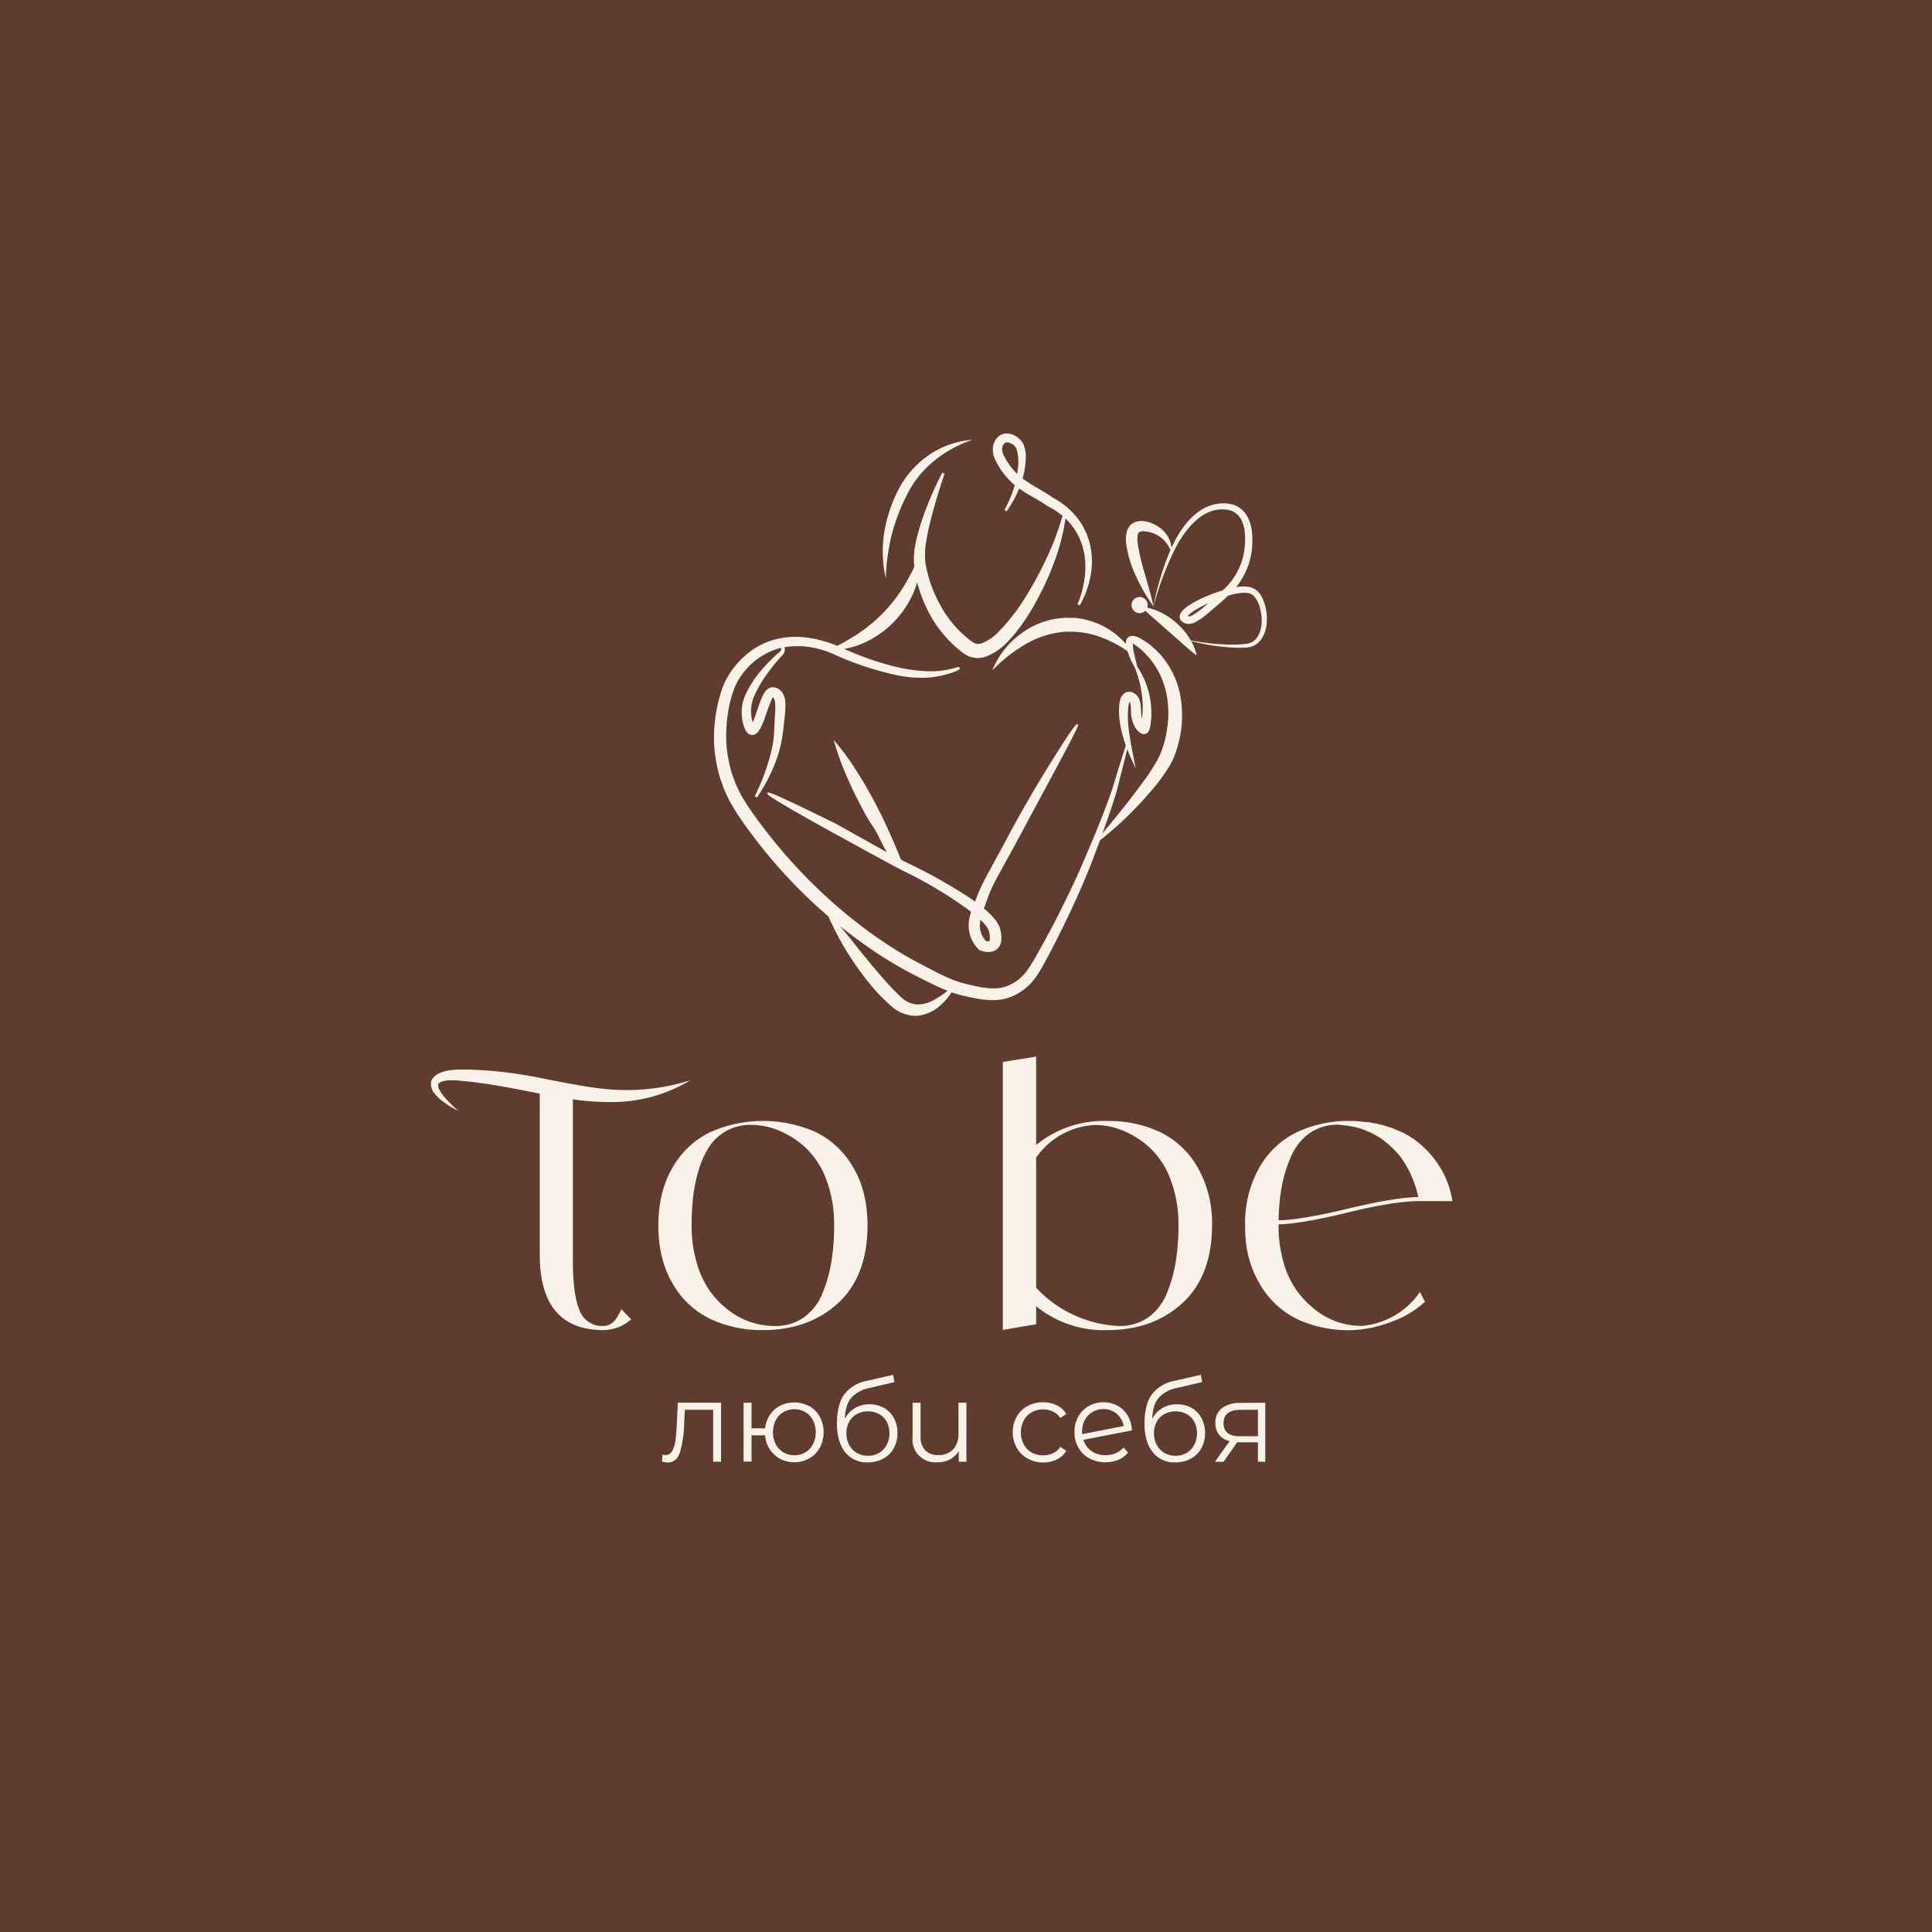 <?xml version="1.0" encoding="UTF-8"?> <svg xmlns="http://www.w3.org/2000/svg" viewBox="0 0 604.13 604.13"><defs><style>.cls-1{fill:#603c2e;}.cls-2{fill:#f9f2e8;}</style></defs><g id="Layer_2" data-name="Layer 2"><g id="Layer_1-2" data-name="Layer 1"><rect class="cls-1" width="604.13" height="604.13"></rect><path class="cls-2" d="M225.47,438.63v18.44H223V440.84h-8.84l-.24,4.56a34.08,34.08,0,0,1-1.33,8.83q-1.07,3.07-3.75,3.08A7,7,0,0,1,207,457l.17-2.14a4.34,4.34,0,0,0,.88.14,2.34,2.34,0,0,0,2.17-1.33,9,9,0,0,0,1-3.29q.25-2,.42-5.19l.32-6.59Z"></path><path class="cls-2" d="M253.07,439.68a8.54,8.54,0,0,1,3.28,3.33,10.44,10.44,0,0,1,0,9.68,8.56,8.56,0,0,1-3.28,3.34,9.11,9.11,0,0,1-4.67,1.21,9.25,9.25,0,0,1-4.46-1.07,8.78,8.78,0,0,1-3.24-3,9.18,9.18,0,0,1-1.45-4.34H235v8.2h-2.49V438.63H235v8h4.24a9.44,9.44,0,0,1,1.53-4.23,8.68,8.68,0,0,1,3.2-2.85,9.85,9.85,0,0,1,9.06.17Zm-1.26,14.48a6.38,6.38,0,0,0,2.4-2.56,8.43,8.43,0,0,0,0-7.5,6.2,6.2,0,0,0-2.4-2.54,6.93,6.93,0,0,0-6.83,0,6.2,6.2,0,0,0-2.4,2.54,8.43,8.43,0,0,0,0,7.5,6.38,6.38,0,0,0,2.4,2.56,6.86,6.86,0,0,0,6.83,0Z"></path><path class="cls-2" d="M276.38,440.23a8,8,0,0,1,3.14,3.19,9.52,9.52,0,0,1,1.12,4.67,9.63,9.63,0,0,1-1.17,4.79,8.31,8.31,0,0,1-3.28,3.24,9.87,9.87,0,0,1-4.84,1.16,8.51,8.51,0,0,1-7.11-3.23c-1.68-2.15-2.53-5.11-2.53-8.9,0-3.95.76-7,2.26-9.08A11.49,11.49,0,0,1,271,431.8l8.27-1.9.42,2.28L272,434a10.17,10.17,0,0,0-5.82,3.1q-1.86,2.24-2,6.57a8.24,8.24,0,0,1,3.12-3.34,8.64,8.64,0,0,1,4.59-1.21A9.12,9.12,0,0,1,276.38,440.23Zm-1.5,14.09a6.39,6.39,0,0,0,2.38-2.51,7.65,7.65,0,0,0,.86-3.65,7.36,7.36,0,0,0-.84-3.57,6,6,0,0,0-2.37-2.4,7.51,7.51,0,0,0-7,0,6.1,6.1,0,0,0-2.38,2.4,7.25,7.25,0,0,0-.86,3.57,7.65,7.65,0,0,0,.86,3.65,6.24,6.24,0,0,0,2.4,2.51,6.87,6.87,0,0,0,3.47.89A6.78,6.78,0,0,0,274.88,454.32Z"></path><path class="cls-2" d="M302.2,438.63v18.44h-2.39V453.7a6.78,6.78,0,0,1-2.7,2.61,8.08,8.08,0,0,1-3.92.93,7.14,7.14,0,0,1-7.82-7.92V438.63h2.49v10.45a6.13,6.13,0,0,0,1.44,4.41,5.42,5.42,0,0,0,4.13,1.51,6.06,6.06,0,0,0,4.6-1.77,6.86,6.86,0,0,0,1.68-4.92v-9.68Z"></path><path class="cls-2" d="M321.28,456.05a8.57,8.57,0,0,1-3.38-3.35,10.16,10.16,0,0,1,0-9.69,8.72,8.72,0,0,1,3.38-3.33,10,10,0,0,1,4.89-1.19,9.46,9.46,0,0,1,4.26.93,7.06,7.06,0,0,1,3,2.72l-1.86,1.26a5.82,5.82,0,0,0-2.31-2,6.82,6.82,0,0,0-3.05-.69,7.17,7.17,0,0,0-3.59.9,6.16,6.16,0,0,0-2.49,2.54,8.3,8.3,0,0,0,0,7.52,6.29,6.29,0,0,0,2.49,2.52,7.16,7.16,0,0,0,3.59.89,7.08,7.08,0,0,0,3.05-.66,5.69,5.69,0,0,0,2.31-2l1.86,1.26a7.09,7.09,0,0,1-3,2.71,9.49,9.49,0,0,1-4.24.93A9.89,9.89,0,0,1,321.28,456.05Z"></path><path class="cls-2" d="M348.86,454.42a6.64,6.64,0,0,0,2.48-1.8l1.4,1.61a7.94,7.94,0,0,1-3.05,2.24,10.16,10.16,0,0,1-4,.77,10.28,10.28,0,0,1-5.05-1.21,8.61,8.61,0,0,1-3.43-3.34,9.54,9.54,0,0,1-1.23-4.84,9.93,9.93,0,0,1,1.17-4.84,8.6,8.6,0,0,1,3.25-3.33,9.24,9.24,0,0,1,4.69-1.19,9,9,0,0,1,4.44,1.12,8.49,8.49,0,0,1,3.15,3.12,9.29,9.29,0,0,1,1.24,4.56l-15.14,2.94a6.54,6.54,0,0,0,2.54,3.52,7.48,7.48,0,0,0,4.4,1.28A8,8,0,0,0,348.86,454.42Zm-7.25-12.9a6.27,6.27,0,0,0-2.38,2.49,7.52,7.52,0,0,0-.86,3.66,7.33,7.33,0,0,0,0,.78l13-2.53a6.41,6.41,0,0,0-2.14-3.8,6.23,6.23,0,0,0-4.21-1.49A6.74,6.74,0,0,0,341.61,441.52Z"></path><path class="cls-2" d="M372.56,440.23a7.88,7.88,0,0,1,3.13,3.19,9.52,9.52,0,0,1,1.13,4.67,9.63,9.63,0,0,1-1.18,4.79,8.18,8.18,0,0,1-3.28,3.24,9.86,9.86,0,0,1-4.83,1.16,8.52,8.52,0,0,1-7.12-3.23c-1.68-2.15-2.52-5.11-2.52-8.9q0-5.92,2.26-9.08a11.47,11.47,0,0,1,7.06-4.27l8.27-1.9.42,2.28L368.12,434a10.17,10.17,0,0,0-5.82,3.1q-1.85,2.24-2,6.57a8.38,8.38,0,0,1,3.12-3.34,8.64,8.64,0,0,1,4.59-1.21A9.15,9.15,0,0,1,372.56,440.23Zm-1.51,14.09a6.26,6.26,0,0,0,2.38-2.51,7.54,7.54,0,0,0,.86-3.65,7.36,7.36,0,0,0-.84-3.57,6,6,0,0,0-2.36-2.4,7.51,7.51,0,0,0-7,0,6,6,0,0,0-2.38,2.4,7.15,7.15,0,0,0-.86,3.57,7.54,7.54,0,0,0,.86,3.65,6.24,6.24,0,0,0,2.4,2.51,6.84,6.84,0,0,0,3.47.89A6.77,6.77,0,0,0,371.05,454.32Z"></path><path class="cls-2" d="M395.64,438.63v18.44h-2.28V451h-6.49l-4.27,6.1h-2.7l4.59-6.45a6.29,6.29,0,0,1-3.29-2,5.66,5.66,0,0,1-1.16-3.65,5.57,5.57,0,0,1,2.1-4.7,9.28,9.28,0,0,1,5.75-1.61Zm-7.85,10.48h5.57v-8.27H388q-5.4,0-5.4,4.17T387.79,449.11Z"></path><path class="cls-2" d="M255.2,354.06a40.61,40.61,0,0,0-33.21,0,27.19,27.19,0,0,0-11.71,11.08c-2.93,5-4.42,11.09-4.42,18.07s1.49,13.07,4.42,18.08A27.19,27.19,0,0,0,222,412.37a37.86,37.86,0,0,0,16.63,3.55c9.49,0,17.39-2.86,23.48-8.48s9.16-13.79,9.16-24.28c0-7-1.48-13-4.41-18A27.38,27.38,0,0,0,255.2,354.06ZM260,394.4a45,45,0,0,1-2.78,9.91,17.07,17.07,0,0,1-5.78,7.58,15.46,15.46,0,0,1-9.2,2.75,24.37,24.37,0,0,1-7-1.07,23.66,23.66,0,0,1-7-3.56,28,28,0,0,1-6.11-6.1,29.08,29.08,0,0,1-4.26-9,41.12,41.12,0,0,1-1.6-11.8,80.4,80.4,0,0,1,.47-8.89,47.73,47.73,0,0,1,1.77-8.44,27.86,27.86,0,0,1,3.32-7.28,15.43,15.43,0,0,1,5.38-4.91,15.63,15.63,0,0,1,7.65-1.85,23.21,23.21,0,0,1,8.85,1.84,28.17,28.17,0,0,1,8.35,5.45,26,26,0,0,1,6.35,9.9,39.23,39.23,0,0,1,2.42,14.18A71.14,71.14,0,0,1,260,394.4Z"></path><path class="cls-2" d="M346.3,415.92c9.5,0,17.39-2.86,23.48-8.48S379,393.65,379,383.16a35.23,35.23,0,0,0-4.42-18,27.27,27.27,0,0,0-11.65-11.08,37.53,37.53,0,0,0-16.57-3.55h0a33.34,33.34,0,0,0-21.85,7.09L324,358V330.4l-10.42,1.66v83.8L324,414.09v-5.64l.48.38A33.39,33.39,0,0,0,346.3,415.92ZM324,402.62V362.08l0-.08a23.64,23.64,0,0,1,18.52-10.21h0a23.18,23.18,0,0,1,8.86,1.84,28.34,28.34,0,0,1,8.36,5.45,26.08,26.08,0,0,1,6.34,9.9,39.22,39.22,0,0,1,2.43,14.18,71.09,71.09,0,0,1-.83,11.24,45.55,45.55,0,0,1-2.77,9.91,17,17,0,0,1-5.79,7.58,15.44,15.44,0,0,1-9.2,2.75h0a37.9,37.9,0,0,1-14.12-3.43,37.34,37.34,0,0,1-11.76-8.51Z"></path><path class="cls-2" d="M454.16,375.59a27.82,27.82,0,0,0-4-10.8,30.19,30.19,0,0,0-8.07-8.59,2.83,2.83,0,0,0-.28-.23.29.29,0,0,0-.14-.06h-.09l-.07-.06c-.79-.53-1.05-.71-1.16-.8a6.06,6.06,0,0,1-1.06-.6c-.51-.21-.95-.41-1.26-.57-.07,0-.34-.15-1.15-.46q-.84-.36-1.32-.6l-1.11-.33c-.64-.23-1.1-.39-1.4-.46a6.79,6.79,0,0,0-1.23-.35c-.62-.15-1.07-.27-1.33-.35a13,13,0,0,1-1.53-.24,1.91,1.91,0,0,1-.37-.06l-.47-.12-.27-.05c-.42,0-1.06,0-1.91-.11a2.66,2.66,0,0,1-.49-.07,4,4,0,0,0-.54-.05c-.95-.08-1.89-.12-2.81-.12a37.89,37.89,0,0,0-16.63,3.55,27.19,27.19,0,0,0-11.71,11.08,35.21,35.21,0,0,0-4.42,18c0,1.25,0,2.5.12,3.73A33.29,33.29,0,0,0,394.85,403a27.3,27.3,0,0,0,11.48,9.81,38.38,38.38,0,0,0,15.82,3.14,37.09,37.09,0,0,0,12.73-2.57,29.91,29.91,0,0,0,10.7-6.34L444,404a24.52,24.52,0,0,1-18.23,10.61h0a24.37,24.37,0,0,1-7-1.07,22.89,22.89,0,0,1-7-3.62,30.09,30.09,0,0,1-6.09-6.1,28.29,28.29,0,0,1-4.27-8.89,41,41,0,0,1-1.6-11.8v-.29h.29c4.8-.16,12.06-1.42,21.57-3.75s17.09-3.52,22.4-3.52Zm-11-1.28c-5,.16-12.32,1.38-21.63,3.63s-16.55,3.48-21.4,3.64h-.31v-.32a64.45,64.45,0,0,1,1.06-10.66,41.59,41.59,0,0,1,3-9.33,16.83,16.83,0,0,1,5.72-7,15.21,15.21,0,0,1,8.85-2.58h0l2.34.24c.16,0,.4,0,.75.12a17.2,17.2,0,0,1,1.88.36h.22a.68.68,0,0,1,.42.13,14.25,14.25,0,0,1,2.29.69,2.66,2.66,0,0,1,.64.26c.59.22,1.26.5,2,.82a2.05,2.05,0,0,0,.52.33h.08l0,0,2.35,1.4.17.16,2.09,1.62.61.61a17.5,17.5,0,0,1,1.77,1.78l.34.33a19.75,19.75,0,0,1,1.92,2.52A33.44,33.44,0,0,1,443.43,374l.08.35Z"></path><path class="cls-2" d="M194.24,409.53a12,12,0,0,1-.72,1.44c-.32.56-.68,1.12-1.07,1.67a5,5,0,0,1-1.69,1.44,4.45,4.45,0,0,1-2.07.56,7.56,7.56,0,0,1-7.55-5.11c-1.34-3.31-2-8.47-2-15.35V343.75a77.83,77.83,0,0,0,13.93.83,47.33,47.33,0,0,0,22.79-6.78,66.51,66.51,0,0,1-22.79,3c-7.6-.35-15.12-2-22.8-3.46a133.7,133.7,0,0,0-23.56-2.89l-3,0a21,21,0,0,0-3.14.24,12.18,12.18,0,0,0-3.23.91,5.38,5.38,0,0,0-1.6,1.11,3.32,3.32,0,0,0-1,2,4.92,4.92,0,0,0,1.31,3.41,13.33,13.33,0,0,0,2.24,2.15,31.53,31.53,0,0,0,5.06,3.15,50.36,50.36,0,0,1-4.15-4.11,14.65,14.65,0,0,1-1.63-2.24,2.87,2.87,0,0,1-.52-2,1,1,0,0,1,.4-.51,3.28,3.28,0,0,1,.88-.42,9.68,9.68,0,0,1,2.49-.33c.9,0,1.81,0,2.73.09l2.87.29c7.49.8,14.86,2.31,22.36,3.78v50.44c0,15.59,6.68,23.5,19.87,23.5a13.37,13.37,0,0,0,8.71-3.36l-3.1-3.19Z"></path><path class="cls-2" d="M309.94,278.09l.86-1.86,6.17-11.3c1.42-2.62,3.42-6.32,5.8-10.75l.64-1.19c11.77-21.88,13.85-25.82,13.68-26.34l0-.14-.12,0c-.31-.16-.6-.28-5.29,7-2.93,4.57-6.34,10.14-9.34,15.28-2.76,4.72-5.47,9.57-8,14.41l-6,11a.68.68,0,0,0-.11.19l-1.27,2.57c-.42.9-.81,1.78-1.16,2.62s-.61,1.53-.91,2.35c-.51-.37-1-.75-1.62-1.14a163.3,163.3,0,0,0-19-10.71c-.86-.4-1.69-.83-2.52-1.26-1.16-2.85-2.35-5.68-3.64-8.53l-.05-.09c-1.28-2.83-2.61-5.76-4.6-9.47-1.85-3.46-3.6-6.47-5.34-9.2a80.09,80.09,0,0,0-6.24-8.74l-1.19-1.42.52,1.78a79.91,79.91,0,0,0,3.76,10.06c1.28,3,2.8,6.08,4.64,9.57a52.9,52.9,0,0,0,3.07,5.25,31.71,31.71,0,0,1,2.25,3.91c.21.4.4.8.6,1.19.56,1.14,1.12,2.25,1.76,3.33L274.64,265l-13.36-7.48c-20.9-10.26-21.07-9.93-21.3-9.55l-.08.14,0,.13c.23.89,16,9.66,22.82,13.38,10.81,5.94,16.24,8.92,20,10.84a130.55,130.55,0,0,1,18.37,10.81c.95.67,1.79,1.28,2.56,1.87A12.8,12.8,0,0,0,303,291a10.72,10.72,0,0,0,2.93,5.78l.31.34.42.12a7.61,7.61,0,0,0,2.35.45,5.18,5.18,0,0,0,1.58-.25,3.57,3.57,0,0,0,1.95-1.6,4.65,4.65,0,0,0,.56-1.82,10.43,10.43,0,0,0-.23-3l-.19-.74a3.43,3.43,0,0,0-.3-.79,9,9,0,0,0-.78-1.38,22.24,22.24,0,0,0-3.91-4c.39-1.2.79-2.36,1.22-3.46C309.23,279.77,309.58,278.92,309.94,278.09Zm-1.36,11.78.09.13a5.63,5.63,0,0,1,.42.76,1.78,1.78,0,0,1,.14.38l.11.48a7.15,7.15,0,0,1,.17,2.05,1.41,1.41,0,0,1-.13.56.21.21,0,0,1-.09.1,2.49,2.49,0,0,1-1-.09,7.52,7.52,0,0,1-1.83-3.73,7.8,7.8,0,0,1,.16-2.87A15,15,0,0,1,308.58,289.87Z"></path><path class="cls-2" d="M364.27,206.47a23.46,23.46,0,0,0-3.89-4.17,20.28,20.28,0,0,0-4.8-3.17l-.12,0a3.44,3.44,0,0,0-1.84-.24,2,2,0,0,0-.84.38,1.63,1.63,0,0,0-.48.63,2.49,2.49,0,0,0-.24,1.12c0,.11,0,.22,0,.33a24.22,24.22,0,0,0-14.34-7.94l-1.63-.21-1.63,0H334a8.74,8.74,0,0,0-1.14,0l-1.62.14a24.67,24.67,0,0,0-12,4.83,26.31,26.31,0,0,0-8.1,9.55l-.91,1.89,1.53-1.44a47.31,47.31,0,0,1,9.41-7,28.45,28.45,0,0,1,10.54-3.49l1.39-.15a7.36,7.36,0,0,1,.81,0h.55l1.37,0,1.4.11a29.33,29.33,0,0,1,5.47,1.08,37.34,37.34,0,0,1,9.85,4.89c0,.14.09.28.13.41.34.93.71,1.8,1,2.55l1.23,2.36a33.47,33.47,0,0,1,2.42,12.51c0,1-.09,2.06-.2,3.14,0,0,0,.1,0,.15a10.4,10.4,0,0,1-.31-2.15c0-.28,0-.57-.05-.87a10.9,10.9,0,0,0-.42-2.76,3.88,3.88,0,0,0-1.65-2.14,3.19,3.19,0,0,0-1.4-.47,2.56,2.56,0,0,0-1.89.58,3.79,3.79,0,0,0-1.17,2.06l-.05.2a10.85,10.85,0,0,0-.25,1.88,25.76,25.76,0,0,0,.07,3.47,33.77,33.77,0,0,0,1.42,6.69q.3,1,.6,1.83l-2.77,8.89-1.4,4.61c-.52,1.57-1.08,3.1-1.61,4.53-2.32,6.21-4.86,12.26-7.26,17.89-2.29,5.38-5,11.07-8.21,17.42-1.35,2.66-2.83,5.44-4.52,8.51-.78,1.4-1.56,2.81-2.36,4.2a44.37,44.37,0,0,1-2.47,4,14,14,0,0,1-6.65,5.3c-2.24.82-5,.87-8.67.17-1.87-.38-3.4-.73-4.66-1.06a31.84,31.84,0,0,1-4.37-1.5c-2.39-1-4.83-2.29-7.19-3.52l-1.43-.74c-3.31-1.74-6-3.24-8.38-4.74s-5.1-3.31-8-5.38A161.5,161.5,0,0,1,244,265.41c-2.37-2.83-4.26-5.22-6-7.52-1.1-1.47-2-2.7-2.8-3.88l-1.36-1.94-1.24-2a22.89,22.89,0,0,1-1.59-2.92c-.18-.38-.37-.76-.56-1.15a9.39,9.39,0,0,1-.58-1.37c-.09-.25-.18-.5-.27-.72s-.2-.53-.3-.79c-.18-.47-.35-.91-.48-1.38a42.65,42.65,0,0,1-1.67-9,46.83,46.83,0,0,1,.4-9.23,37.07,37.07,0,0,1,2.3-8.83A21.91,21.91,0,0,1,243,202.91c.39-.12.77-.22,1.16-.31a.54.54,0,0,1,.14.34c0,.52-.56,1-1.1,1.43l-.16.13c-1.24,1.1-2.45,2.29-3.69,3.63a35.15,35.15,0,0,0-6,8.58,18.76,18.76,0,0,0-1,2.61,13.49,13.49,0,0,0-.4,2.8,13.34,13.34,0,0,0,.9,5.65l.11.22a3.61,3.61,0,0,0,1,1.38,2.09,2.09,0,0,0,1.12.45,1.89,1.89,0,0,0,1.17-.29,3.13,3.13,0,0,0,.91-.83,11,11,0,0,0,1.31-2.42l.08-.18c.38-.94.7-1.87,1-2.77.24-.69.48-1.37.75-2.09s.56-1.52.87-2.21a7.44,7.44,0,0,1,.48-.91l0-.07a1.14,1.14,0,0,1,.35.34,4.39,4.39,0,0,1,.4,1.75,32.56,32.56,0,0,1-.14,4.49L242,230a32.67,32.67,0,0,1-.81,4.83c-.35,1.51-.79,3.08-1.35,4.81A66.72,66.72,0,0,1,236,249l.67.39a53.59,53.59,0,0,0,5-9,41.09,41.09,0,0,0,2.95-10c.27-1.78.47-3.5.64-5.09l.06-.59a33.7,33.7,0,0,0,.28-4.71,7,7,0,0,0-.77-3.12,4.21,4.21,0,0,0-1.4-1.45A3.12,3.12,0,0,0,241,215a3.36,3.36,0,0,0-1.86,1.44,10.69,10.69,0,0,0-.73,1.33c-.38.84-.69,1.64-1,2.47s-.51,1.45-.75,2.17c-.3.9-.59,1.76-.91,2.57-.13.33-.25.61-.37.87a11.21,11.21,0,0,1-.53-3.61,12.12,12.12,0,0,1,.92-4.43,38.83,38.83,0,0,1,5.08-8.39c1-1.39,2.12-2.69,3.18-3.86l.25-.27a3.19,3.19,0,0,0,1.17-2.32,1.55,1.55,0,0,0-.19-.56,18.16,18.16,0,0,1,2.26-.29c.75-.09,1.56,0,2.3-.08,0,0,1.14,0,2.32.16a29.22,29.22,0,0,1,9,2.57,97.05,97.05,0,0,0,18.49,6.18,37,37,0,0,0,11.31.88c4.57-.49,8.76-2.08,9.12-2.6l.1-.18-.09-.33-.15-.08c-.18-.12-.35-.07-1.11.14a27.38,27.38,0,0,1-8.67,1.12,51.57,51.57,0,0,1-9.58-1.29A93,93,0,0,1,264,202.92a27.06,27.06,0,0,0,7.2-2.39,30.4,30.4,0,0,0,8.65-6.41,30.9,30.9,0,0,0,5.88-9,31.53,31.53,0,0,0,1.07-3,44.48,44.48,0,0,0,3.33,8.83,38,38,0,0,0,9.53,12.05c.33.28.68.53,1,.79l.52.39.08.06a7.43,7.43,0,0,0,.87.56l.3.16a3,3,0,0,0,.86.39,7.19,7.19,0,0,0,2.42.41,7.65,7.65,0,0,0,2.56-.43,18.16,18.16,0,0,0,6.79-4.63,48.38,48.38,0,0,0,4.82-5.91,63.23,63.23,0,0,0,3.94-6.37A90.7,90.7,0,0,0,330,174.81a64.64,64.64,0,0,0,3.17-12.69,20.15,20.15,0,0,1,1.42,1.51,17.57,17.57,0,0,1,2.42,3.6l.2.36a5.59,5.59,0,0,1,.3.6l.43,1.05a12.12,12.12,0,0,1,.58,1.7l.1.36a21.58,21.58,0,0,1,.73,4.34,30.18,30.18,0,0,1-.12,4.51,31.07,31.07,0,0,1-2.3,8.81l.69.35a28.35,28.35,0,0,0,3.32-8.9,23.61,23.61,0,0,0,0-9.69l-.1-.39a13.9,13.9,0,0,0-.56-2l-.41-1.17c-.1-.24-.21-.49-.33-.73l-.19-.39a19,19,0,0,0-2.6-4.23,24,24,0,0,0-7.54-6.19c-1.5-1.07-3.07-2-4.59-2.88a48.19,48.19,0,0,1-4.86-3.11,21.27,21.27,0,0,0,.61-2.7,24.85,24.85,0,0,0,.39-3.6,10.19,10.19,0,0,0-.53-3.87,5.37,5.37,0,0,0-1.15-1.91,7,7,0,0,0-1.72-1.31,5.59,5.59,0,0,0-2.17-.68,4,4,0,0,0-2.53.6,5.17,5.17,0,0,0-2.2,4.1,7,7,0,0,0,.24,2.21,7.55,7.55,0,0,0,.58,1.42l.21.43a23.16,23.16,0,0,0,4.32,6,20.11,20.11,0,0,0,1.5,1.38c-.14.51-.3,1-.46,1.51a40.81,40.81,0,0,1-2.76,6.26l.66.41a33.13,33.13,0,0,0,3.51-6.12c.15-.34.29-.68.42-1a33.14,33.14,0,0,0,3,1.91l.75.44c1.78,1,3.46,2,5.14,3.14l.11.06a23.36,23.36,0,0,1,4.56,3,83.19,83.19,0,0,1-4.65,12.51,110,110,0,0,1-6.79,12.67,60.53,60.53,0,0,1-8.61,11.13,14.64,14.64,0,0,1-5.18,3.52,3.12,3.12,0,0,1-2.19,0,10.84,10.84,0,0,1-2.05-1.4l-.33-.26a34.67,34.67,0,0,1-8.6-10.61,40.26,40.26,0,0,1-4.49-13.07,24.25,24.25,0,0,1,.33-6.76c.37-2.28.87-4.63,1.5-7,1.24-4.93,2.81-9.81,4.17-13.93l-.71-.3a110.53,110.53,0,0,0-5.89,13.5c-.8,2.24-1.51,4.65-2.13,7.14a26.11,26.11,0,0,0-.82,7.76c0,.32.08.64.11,1a60.31,60.31,0,0,1-3.36,6.22,47.6,47.6,0,0,1-5.86,7.67,48.35,48.35,0,0,1-7.29,6.31,67.55,67.55,0,0,1-7.59,4.55,38.51,38.51,0,0,0-9.34-2.57,25.86,25.86,0,0,0-10.32.62,23.07,23.07,0,0,0-9.14,5,26.94,26.94,0,0,0-6.32,8.17A31.91,31.91,0,0,0,225,218c-.25.87-.45,1.67-.61,2.43s-.35,1.64-.48,2.47a47.53,47.53,0,0,0-.59,10,46.26,46.26,0,0,0,1.71,9.92,16.23,16.23,0,0,0,.52,1.58q.15.41.3.84c.1.24.18.49.27.73a12.77,12.77,0,0,0,.66,1.64c.19.38.36.76.54,1.14a25.83,25.83,0,0,0,1.78,3.37l1.3,2.17c.33.51.68,1,1,1.49l.38.54c.82,1.21,1.76,2.52,2.87,4,1.72,2.34,3.65,4.8,6.08,7.73a159.5,159.5,0,0,0,13.58,14.3c1.5,1.4,3.08,2.79,4.7,4.17a92.34,92.34,0,0,0,14.85,23.35,56.93,56.93,0,0,0,5.16,5,11.57,11.57,0,0,0,6.95,2.78l.64,0a12.38,12.38,0,0,0,7.13-3,20.3,20.3,0,0,0,3.82-4.35c1,.34,1.94.64,2.91.88,1.83.45,3.45.77,4.94,1.05a28.44,28.44,0,0,0,5,.51,15.78,15.78,0,0,0,5.67-1,17.69,17.69,0,0,0,8.25-6.82,44.35,44.35,0,0,0,2.54-4.33c.78-1.42,1.54-2.86,2.28-4.3,1.63-3.14,3.05-6,4.36-8.71,3.26-6.85,5.74-12.51,7.82-17.81.87-2.28,1.75-4.65,2.63-7a110,110,0,0,0,15.48-14.87A56.72,56.72,0,0,0,366,239a19.17,19.17,0,0,0,1.23-2.66c.38-1,.68-1.86.92-2.67a36.18,36.18,0,0,0,1.2-5.52,35.19,35.19,0,0,0,.25-5.68,33.9,33.9,0,0,0-.65-5.61A27.07,27.07,0,0,0,364.27,206.47Zm-46-59.81q-.09.78-.21,1.53a.46.46,0,0,1-.07-.07,20.72,20.72,0,0,1-3.82-5.17l-.17-.32a5.77,5.77,0,0,1-.45-1,3.78,3.78,0,0,1-.18-1.23,2.35,2.35,0,0,1,.84-1.86,1.14,1.14,0,0,1,.7-.2,2.81,2.81,0,0,1,1.2.31,3.34,3.34,0,0,1,1.75,1.74A14.33,14.33,0,0,1,318.27,146.66Zm-26,165.88a10.26,10.26,0,0,1-5.68,1.54,7.91,7.91,0,0,1-4.9-2.36,63.11,63.11,0,0,1-4.62-4.74c-2.59-2.91-5.28-6.12-8.73-10.4L267,294.87c-1.41-1.75-2.87-3.52-4.34-5.3,2.24,1.8,4.55,3.57,7,5.31a124.37,124.37,0,0,0,16.94,10.36l1.58.8c2.37,1.19,4.82,2.42,7.41,3.49l.72.27A24.94,24.94,0,0,1,292.28,312.54Zm72.72-85a33,33,0,0,1-1,4.88,25.44,25.44,0,0,1-1.73,4.58,60.05,60.05,0,0,1-5.07,7.84l-.54.76c-3.92,5.3-8.15,10.47-11.91,15,1.07-3,2.13-6,3.14-9.08.44-1.37,1-3,1.43-4.65l3.19-12.59c.42,1.11.84,2.13,1.29,3.09l1.35,2.91-.79-4c-.36-1.83-.74-3.73-1-5.6a42,42,0,0,1-.68-6.35c0-1.09.06-2.18.15-3.13a8.84,8.84,0,0,1,.26-1.4,2,2,0,0,1,.13-.37,1,1,0,0,1,.2.4,8.5,8.5,0,0,1,.23,2c0,.28,0,.57,0,.85a11.85,11.85,0,0,0,.79,3.7,7.45,7.45,0,0,0,1.06,1.79,4.57,4.57,0,0,0,.88.88,2.44,2.44,0,0,0,.87.44,2.55,2.55,0,0,0,.51.06h0a2.15,2.15,0,0,0,.34-.05,1.7,1.7,0,0,0,.52-.22,1.79,1.79,0,0,0,.46-.42l.23-.4a7.17,7.17,0,0,0,.44-1.67l.06-.32c.08-.59.13-1.17.17-1.77a23.58,23.58,0,0,0,0-3.46,25.9,25.9,0,0,0-4.33-12.75L355,206c-.09-.36-.16-.69-.24-1l.08.05-.1-.15q-.18-.74-.3-1.44a9.5,9.5,0,0,1-.19-2.19,1.91,1.91,0,0,1,.32.16,18.78,18.78,0,0,1,3.74,3.15,23.5,23.5,0,0,1,3.06,3.89,25.48,25.48,0,0,1,3.51,9.15,36.07,36.07,0,0,1,.46,5A30.59,30.59,0,0,1,365,227.55Z"></path><path class="cls-2" d="M395.71,189.81a19.52,19.52,0,0,0-.81-2.45,7.41,7.41,0,0,0-1.51-2.32,5.73,5.73,0,0,0-1.15-.9,5.13,5.13,0,0,0-1.4-.54,9.24,9.24,0,0,0-2.7-.18c-.55,0-1.08.1-1.6.18a19.41,19.41,0,0,0,1.91-2.77,25.06,25.06,0,0,0,2.08-4.66,22.45,22.45,0,0,0,1-5,24.3,24.3,0,0,0-.08-5.11,12.2,12.2,0,0,0-1.68-5,7.76,7.76,0,0,0-4.37-3.33,12.09,12.09,0,0,0-5.28-.09,13,13,0,0,0-4.8,2A19.61,19.61,0,0,0,371.5,163a33,33,0,0,0-5.15,8.27,9.33,9.33,0,0,0-1.31-3.73,10.15,10.15,0,0,0-4.42-3.72,9.81,9.81,0,0,0-2.91-.84,5.3,5.3,0,0,0-3.61.71,4.28,4.28,0,0,0-1.39,1.63,6.52,6.52,0,0,0-.55,1.73,12.13,12.13,0,0,0,0,3.06,35.31,35.31,0,0,0,3.2,10.35,53.28,53.28,0,0,0,5.33,9.15c-.74-3.48-1.76-6.81-2.69-10.12a67,67,0,0,1-2.27-9.75,9.1,9.1,0,0,1,0-2.14,2,2,0,0,1,.41-1.14,2.46,2.46,0,0,1,1.41-.33,8.39,8.39,0,0,1,2.15.33,9.51,9.51,0,0,1,4,2.19A10.42,10.42,0,0,1,366,172a77,77,0,0,0-3.13,8.65,87,87,0,0,0-2.31,9.5,95.09,95.09,0,0,1,6.73-18.21,32.81,32.81,0,0,1,5.32-7.87c2.18-2.27,4.79-4.17,7.76-4.62a9.92,9.92,0,0,1,4.39.17,5.82,5.82,0,0,1,3.17,2.52,10.19,10.19,0,0,1,1.29,4.18,21.72,21.72,0,0,1,0,4.63,21.28,21.28,0,0,1-.91,4.53,22.71,22.71,0,0,1-1.91,4.21,21.2,21.2,0,0,1-4.05,4.92,47.33,47.33,0,0,0-8.5,3.45c-.74.4-1.48.83-2.19,1.31a9.61,9.61,0,0,0-2.1,1.81,3.28,3.28,0,0,0-.48.77,2.06,2.06,0,0,0-.17,1.29,2,2,0,0,0,.76,1.18,3,3,0,0,0,.82.45,3.49,3.49,0,0,0,1.82.17,6,6,0,0,0,1.46-.49,22.76,22.76,0,0,0,4.22-3l3.73-3.19c.77-.67,1.54-1.38,2.31-2.11a21.93,21.93,0,0,1,4.22-.85,8,8,0,0,1,2.15.07,3.12,3.12,0,0,1,1.66.89,8.59,8.59,0,0,1,1.95,3.87,14.3,14.3,0,0,1,.5,4.56,8.81,8.81,0,0,1-1.24,4.27,5.38,5.38,0,0,1-1.48,1.56,5.58,5.58,0,0,1-2.05.69,30,30,0,0,1-4.77.25c-1.62,0-3.23-.1-4.85-.23-2.59-.23-5.18-.59-7.76-1.06-.18-.31-.35-.62-.55-.93a21.74,21.74,0,0,0-4-4.58,22.31,22.31,0,0,0-5.06-3.37,18.82,18.82,0,0,0-4-1.38,2.36,2.36,0,0,0,.14-.8,2.53,2.53,0,1,0-.73,1.77c1,1,2.05,1.87,3.06,2.77l4.23,3.7,4.21,3.73c1.43,1.25,2.86,2.53,4.53,3.78a15.4,15.4,0,0,0-1.73-4.51,64.73,64.73,0,0,0,7.58,1.51c1.62.22,3.25.39,4.88.5a30.53,30.53,0,0,0,5,0,6.44,6.44,0,0,0,2.57-.77,6.79,6.79,0,0,0,1.94-1.87,10.07,10.07,0,0,0,1.66-4.92A15.48,15.48,0,0,0,395.71,189.81Zm-19.21-.05a22.17,22.17,0,0,1-3.72,2.66,1.88,1.88,0,0,1-1.43.26h0l.05-.07a8.19,8.19,0,0,1,1.59-1.35c.63-.43,1.3-.83,2-1.22.94-.51,1.9-1,2.88-1.43Z"></path><path class="cls-2" d="M278.87,167.07a61.14,61.14,0,0,1,4.89-12.64c4-8,11.42-13.85,20.29-16.91a27.77,27.77,0,0,0-13.4,4.65A29.26,29.26,0,0,0,281,153a45.35,45.35,0,0,0-4.52,13.61,37.85,37.85,0,0,0,.49,14.16A67,67,0,0,1,278.87,167.07Z"></path></g></g></svg> 